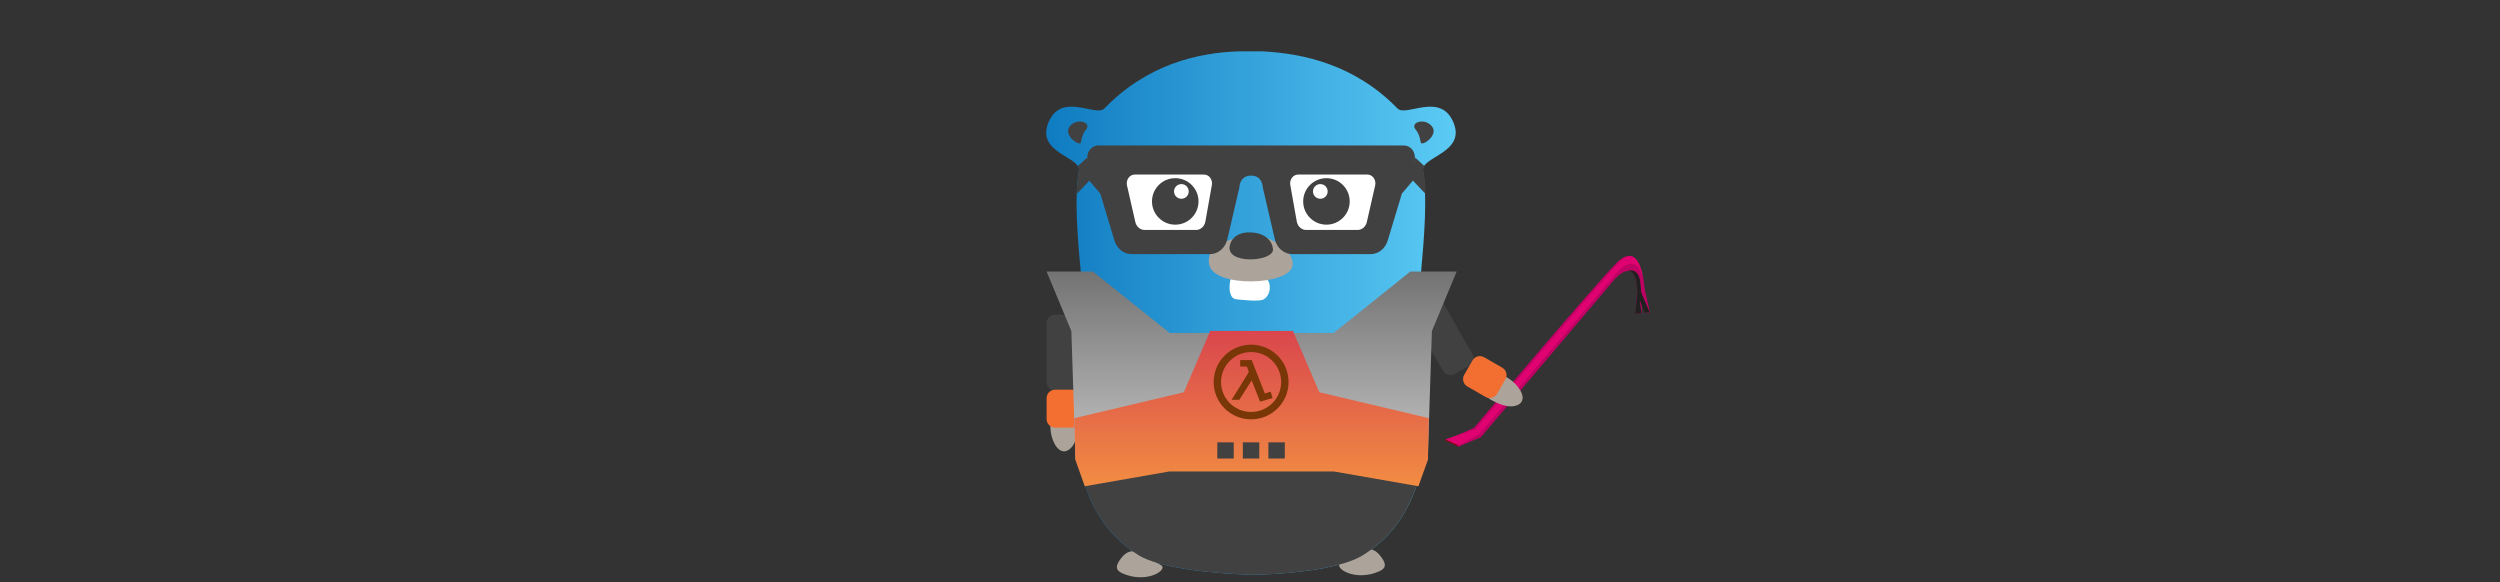 <?xml version="1.0" encoding="UTF-8" standalone="no"?>
<!DOCTYPE svg PUBLIC "-//W3C//DTD SVG 1.1//EN" "http://www.w3.org/Graphics/SVG/1.1/DTD/svg11.dtd">
<svg width="100%" height="100%" viewBox="0 0 601 140" version="1.1" xmlns="http://www.w3.org/2000/svg" xmlns:xlink="http://www.w3.org/1999/xlink" xml:space="preserve" xmlns:serif="http://www.serif.com/" style="fill-rule:evenodd;clip-rule:evenodd;">
    <rect x="0" y="0" width="601" height="140" fill="#333333" stroke="none"/>
    <g transform="matrix(1,0,0,1,-201,-7250)">
        <g id="Closures" transform="matrix(0.586,0,0,0.182,201.763,7250)">
            <rect x="0" y="0" width="1024" height="768" style="fill:none;"/>
            <g id="g3620" transform="matrix(-0.17,0.056,0.018,0.578,696.509,306.477)">
                <path id="path2816" d="M141.23,169.9L148.242,116.812C148.242,116.812 142.598,-0.138 208.341,49.701C261.625,90.099 588.971,390.261 588.971,390.261L660.089,412.301L631.041,429.329L574.951,413.299L229.381,97.779C229.561,98.5 161.812,25.563 166.501,117.614C177.091,177.426 176.293,169.899 176.293,169.899L161.268,169.899L157.882,142.936L153.255,169.899L141.235,169.899L141.23,169.9Z" style="fill:rgb(192,1,100);fill-rule:nonzero;"/>
                <path id="path2833" d="M149.3,92.532C149.3,92.532 151.406,12.372 197.546,45.998C236.316,74.251 585.406,393.338 585.406,393.338L577.156,405.418L212.706,74.048C175.866,42.018 155.866,52.916 149.296,92.53L149.3,92.532Z" style="fill:rgb(225,2,113);fill-rule:nonzero;"/>
                <g id="rect2835" transform="matrix(0.894,0.448,-0.853,0.523,0,0)">
                    <path d="M755.27,106.27L817.949,82.826L816.44,116.539L762.281,122.361L755.27,106.27L755.27,106.27Z" style="fill:rgb(225,2,113);fill-rule:nonzero;"/>
                </g>
                <path id="path3610" d="M157.34,118.99C157.375,121.105 156.168,126.217 156.168,126.217L141.749,169.651L153.8,169.651L162.753,140.152L161.813,169.651L176.775,169.651C176.408,168.592 174.676,161.462 167.04,123.235C166.956,121.767 166.305,119.593 166.267,118.219L157.34,118.99L157.34,118.99ZM176.775,169.651C176.918,170.063 176.869,169.651 176.869,169.651L176.775,169.651Z" style="fill:rgb(32,32,32);fill-rule:nonzero;"/>
                <path id="path3615" d="M166.58,100.12C166.58,100.12 166.324,73.884 183.791,70.503C177.758,69.48 157.34,68.438 156.937,100.906C156.681,110.323 157.246,119.077 157.246,119.077L166.272,118.903L166.581,100.121L166.58,100.12Z" style="fill:rgb(32,32,32);fill-rule:nonzero;"/>
                <g id="rect3617" transform="matrix(0.856,-0.518,0,1,0,0)">
                    <path d="M737.38,808.11L772.329,809.362L772.457,811.68L737.508,810.755L737.38,808.11L737.38,808.11Z" style="fill:rgb(128,0,0);fill-rule:nonzero;"/>
                </g>
            </g>
            <g transform="matrix(-0.32,-1.25961e-16,3.64646e-17,-0.957,651.28,1061.14)">
                <path d="M673.282,545.792C663.707,545.483 657.529,532.819 657.529,525.097C657.529,511.197 659.382,494.826 669.575,487.722C690.579,473.205 707.259,546.1 673.282,545.792Z" style="fill:rgb(172,163,155);fill-rule:nonzero;"/>
            </g>
            <g transform="matrix(1.707,0,0,5.486,-304.737,-39768.4)">
                <path d="M435.341,7324.84C436.476,7324.84 437.396,7325.76 437.396,7326.9C437.396,7330.41 437.396,7337.53 437.396,7341.05C437.396,7342.18 436.476,7343.1 435.341,7343.1C434.115,7343.1 432.565,7343.1 431.339,7343.1C430.204,7343.1 429.284,7342.18 429.284,7341.05C429.284,7337.53 429.284,7330.41 429.284,7326.9C429.284,7325.76 430.204,7324.84 431.339,7324.84C432.565,7324.84 434.115,7324.84 435.341,7324.84Z" style="fill:rgb(65,65,65);"/>
            </g>
            <g transform="matrix(1.707,0,0,2.743,-304.737,-19577.3)">
                <path d="M435.341,7324.84C436.476,7324.84 437.396,7326.68 437.396,7328.95C437.396,7331.95 437.396,7335.99 437.396,7338.99C437.396,7341.26 436.476,7343.1 435.341,7343.1C434.115,7343.1 432.565,7343.1 431.339,7343.1C430.204,7343.1 429.284,7341.26 429.284,7338.99C429.284,7335.99 429.284,7331.95 429.284,7328.95C429.284,7326.68 430.204,7324.84 431.339,7324.84C432.565,7324.84 434.115,7324.84 435.341,7324.84Z" style="fill:rgb(243,111,49);"/>
            </g>
            <g transform="matrix(0.16,-0.891,-0.258,-0.479,640.255,1364.77)">
                <path d="M673.282,545.792C663.707,545.483 657.529,532.819 657.529,525.097C657.529,511.197 659.382,494.826 669.575,487.722C690.579,473.205 707.259,546.1 673.282,545.792Z" style="fill:rgb(172,163,155);fill-rule:nonzero;"/>
            </g>
            <g transform="matrix(-1.486,2.698,0.839,4.776,-4918.53,-35751.2)">
                <path d="M435.341,7324.84C436.476,7324.84 437.396,7325.76 437.396,7326.9C437.396,7330.41 437.396,7337.53 437.396,7341.05C437.396,7342.18 436.476,7343.1 435.341,7343.1C434.115,7343.1 432.565,7343.1 431.339,7343.1C430.204,7343.1 429.284,7342.18 429.284,7341.05C429.284,7337.53 429.284,7330.41 429.284,7326.9C429.284,7325.76 430.204,7324.84 431.339,7324.84C432.565,7324.84 434.115,7324.84 435.341,7324.84Z" style="fill:rgb(65,65,65);"/>
            </g>
            <g transform="matrix(-0.853,4.751,0.739,1.371,-4442.34,-11615.6)">
                <path d="M435.341,7324.84C436.476,7324.84 437.396,7326.68 437.396,7328.95C437.396,7331.95 437.396,7335.99 437.396,7338.99C437.396,7341.26 436.476,7343.1 435.341,7343.1C434.115,7343.1 432.565,7343.1 431.339,7343.1C430.204,7343.1 429.284,7341.26 429.284,7338.99C429.284,7335.99 429.284,7331.95 429.284,7328.95C429.284,7326.68 430.204,7324.84 431.339,7324.84C432.565,7324.84 434.115,7324.84 435.341,7324.84Z" style="fill:rgb(243,111,49);"/>
            </g>
            <g id="Livello-1" serif:id="Livello 1">
            </g>
            <g id="Gopher" transform="matrix(0.271,0,0,0.872,400.661,65.92)">
                <g>
                    <path d="M715.598,106.873C739.382,155.985 667.104,161.236 670.811,183.166C677.606,222.703 672.973,281.39 667.722,339.151C658.764,437.066 731.969,671.506 579.382,765.714C550.656,783.629 482.394,793.514 415.058,795.058L414.44,795.058C347.104,793.514 269.575,783.629 240.849,765.714C88.571,671.506 161.776,437.066 153.127,339.151C147.568,281.39 142.934,222.703 150.039,183.166C153.745,161.236 81.467,156.293 105.251,106.873C125.637,64.556 175.985,101.931 188.649,88.649C253.205,21.622 331.66,3.707 393.436,2.162L427.413,2.162C488.88,5.251 567.336,21.931 632.201,88.649C644.865,101.931 694.903,64.556 715.598,106.873Z" style="fill:url(#_Linear1);fill-rule:nonzero;"/>
                    <g transform="matrix(1,0,0,1,0,-18.874)">
                        <path d="M381.081,363.552C378.301,364.788 373.668,395.058 387.876,396.602C397.452,397.529 423.707,400.618 429.884,396.602C441.931,388.88 440.695,370.347 433.9,365.714C422.471,358.301 384.17,362.008 381.081,363.552Z" style="fill:white;fill-rule:nonzero;"/>
                    </g>
                    <g transform="matrix(1,0,0,0.814,0,42.387)">
                        <path d="M302.625,136.834C270.811,133.127 217.375,162.78 209.344,225.792C200.695,291.274 277.915,356.139 352.046,291.274C391.892,256.371 405.792,148.88 302.625,136.834ZM517.606,136.834C414.44,148.88 428.34,256.371 468.185,291.274C542.317,356.139 619.537,291.274 610.888,225.792C603.166,162.78 549.73,133.127 517.606,136.834Z" style="fill:white;fill-rule:nonzero;"/>
                    </g>
                    <path d="M410.425,280.74C429.884,277.96 476.525,300.2 473.436,326.455C469.73,357.034 353.282,361.049 347.104,324.601C343.398,302.362 361.004,288.153 410.425,280.74ZM608.726,769.73C614.903,778.687 615.212,784.865 605.328,789.498C567.645,806.795 533.977,783.629 546.641,777.143C573.514,763.552 590.193,742.239 608.726,769.73ZM211.815,772.819C230.347,745.328 247.027,766.641 273.9,780.232C286.564,786.718 252.896,809.884 215.212,792.587C205.328,787.954 205.637,781.776 211.815,772.819Z" style="fill:rgb(172,163,155);fill-rule:nonzero;"/>
                    <path d="M657.838,114.286C659.382,107.799 675.444,104.71 684.402,115.83C695.212,129.112 668.649,147.336 667.413,139.923C664.324,119.846 655.985,120.772 657.838,114.286ZM162.703,114.286C164.556,120.772 156.216,119.846 153.127,139.923C151.892,147.336 125.328,129.112 136.139,115.83C144.788,104.71 160.849,107.799 162.703,114.286ZM524.71,264.71C505.263,264.71 489.498,248.945 489.498,229.498C489.498,210.051 505.263,194.286 524.71,194.286C544.158,194.286 559.923,210.051 559.923,229.498C559.923,248.945 544.158,264.71 524.71,264.71ZM515.444,225.483C521.585,225.483 526.564,220.504 526.564,214.363C526.564,208.222 521.585,203.243 515.444,203.243C509.303,203.243 504.324,208.222 504.324,214.363C504.324,220.504 509.303,225.483 515.444,225.483ZM378.61,295.567C382.317,281.358 395.29,276.725 405.792,276.416C432.664,275.798 442.857,290.316 443.784,301.744C445.637,321.204 370.27,325.837 378.61,295.567ZM295.83,264.71C276.383,264.71 260.618,248.945 260.618,229.498C260.618,210.051 276.383,194.286 295.83,194.286C315.277,194.286 331.042,210.051 331.042,229.498C331.042,248.945 315.277,264.71 295.83,264.71ZM305.097,225.483C311.238,225.483 316.216,220.504 316.216,214.363C316.216,208.222 311.238,203.243 305.097,203.243C298.955,203.243 293.977,208.222 293.977,214.363C293.977,220.504 298.955,225.483 305.097,225.483Z" style="fill:rgb(65,65,65);fill-rule:nonzero;"/>
                </g>
            </g>
            <g>
                <g transform="matrix(0.271,0,0,0.872,400.661,65.92)">
                    <path d="M146.662,218.271C147.097,205.473 148.155,193.647 150.039,183.166C150.475,180.582 149.857,178.234 148.465,176.021L162.483,163.099L167.727,196.064L146.662,218.271Z" style="fill:rgb(65,65,65);"/>
                </g>
                <g transform="matrix(-0.271,0,0,0.872,623.282,65.92)">
                    <path d="M146.662,218.271C147.097,205.473 148.155,193.647 150.039,183.166C150.475,180.582 149.857,178.234 148.465,176.021L162.483,163.099L167.727,196.064L146.662,218.271Z" style="fill:rgb(65,65,65);"/>
                </g>
                <g transform="matrix(0.168,0,0,0.597,444.739,-92.171)">
                    <path d="M773.569,476.308L26.433,476.308C11.841,476.308 0,488.148 0,502.742L0,538.475C0,545.223 2.594,551.719 7.203,556.634L31.672,582.533L66.35,686.553C72.322,704.553 89.188,716.686 108.136,716.686L299.389,716.686C319.473,716.686 337.02,703.108 342.072,683.639L371.509,568.863C371.509,568.863 371.509,542.964 400.014,542.964C428.505,542.964 428.505,568.863 428.505,568.863L457.956,683.639C462.994,703.108 480.541,716.686 500.625,716.686L691.866,716.686C710.841,716.686 727.68,704.552 733.666,686.553L768.33,582.533L792.811,556.634C797.434,551.719 800,545.223 800,538.475L800,502.742C800,488.148 788.188,476.308 773.569,476.308ZM304.253,563.758L288.431,644.389C286.292,655.294 276.725,663.178 265.606,663.178L139.913,663.178C129.236,663.178 119.934,655.922 117.33,645.578L97.017,564.744C95.573,558.945 96.858,552.798 100.545,548.094C104.208,543.378 109.861,540.623 115.833,540.623L285.225,540.623C291.025,540.623 296.517,543.217 300.191,547.692C303.88,552.172 305.375,558.064 304.253,563.758ZM702.984,564.745L682.672,645.58C680.08,655.923 670.778,663.18 660.088,663.18L534.406,663.18C523.288,663.18 513.72,655.295 511.583,644.391L495.759,563.759C494.638,558.066 496.134,552.173 499.822,547.695C503.497,543.219 508.989,540.627 514.789,540.627L684.167,540.627C690.153,540.627 695.792,543.38 699.455,548.097C703.144,552.8 704.428,558.947 702.984,564.745Z" style="fill:rgb(65,65,65);fill-rule:nonzero;"/>
                </g>
            </g>
            <g>
                <g transform="matrix(0.271,0,0,0.872,400.661,65.92)">
                    <path d="M152.624,636.194L667.835,636.194C655.629,688.034 629.861,734.548 579.382,765.714C550.656,783.629 482.394,793.514 415.058,795.058L414.44,795.058C347.104,793.514 269.575,783.629 240.849,765.714C190.472,734.548 164.773,688.034 152.624,636.194Z" style="fill:rgb(65,65,65);"/>
                </g>
                <g transform="matrix(1.707,0,0,5.486,-344.342,-39771.4)">
                    <path d="M503.67,7329.8L521.45,7329.8L539.893,7315L551.036,7315L545.085,7329.34L544.085,7360.3L503.694,7360.3L503.67,7329.8ZM503.67,7329.8L503.645,7360.3L459.44,7360.3L458.44,7329.34L452.489,7315L463.632,7315L482.075,7329.8L503.67,7329.8Z" style="fill:url(#_Linear2);"/>
                </g>
                <g transform="matrix(1.707,0,0,5.486,-344.342,-39771.4)">
                    <path d="M511.701,7329.3L518.03,7344.06L544.343,7350.3L544.139,7360.3L541.842,7366.69L521.557,7363.14L481.937,7363.14L461.659,7366.69L459.39,7360.3L459.157,7350.3L485.47,7344.06L491.8,7329.3L511.701,7329.3Z" style="fill:url(#_Linear3);"/>
                </g>
                <g transform="matrix(0.449,0,0,0.449,389.035,305.76)">
                    <g transform="matrix(0.199,0,0,0.639,237.401,326.349)">
                        <path d="M223.864,272.729L185.256,174.881L128.653,264.065L93.166,264.065L172.218,136.411L163.343,111.182L132.562,111.182L132.562,81.12L185.253,81.12L245.774,235.019L272.382,226.351L281.249,256.164L223.864,272.729Z" style="fill:rgb(121,54,7);fill-rule:nonzero;"/>
                    </g>
                    <g transform="matrix(0.199,0,0,0.639,237.401,326.349)">
                        <path d="M337.623,182.198C337.623,267.777 268.26,337.132 182.689,337.132C97.118,337.132 27.753,267.778 27.753,182.198C27.753,96.629 97.116,27.265 182.689,27.265C268.259,27.265 337.623,96.629 337.623,182.198Z" style="fill:none;fill-rule:nonzero;stroke:rgb(121,54,7);stroke-width:34px;"/>
                    </g>
                </g>
                <g transform="matrix(1.447,0,0,4.652,6.164,-33511.6)">
                    <rect x="339.957" y="7329.3" width="4.653" height="4.588" style="fill:rgb(65,65,65);"/>
                </g>
                <g transform="matrix(1.447,0,0,4.652,16.648,-33511.6)">
                    <rect x="339.957" y="7329.3" width="4.653" height="4.588" style="fill:rgb(65,65,65);"/>
                </g>
                <g transform="matrix(1.447,0,0,4.652,27.132,-33511.6)">
                    <rect x="339.957" y="7329.3" width="4.653" height="4.588" style="fill:rgb(65,65,65);"/>
                </g>
            </g>
        </g>
    </g>
    <defs>
        <linearGradient id="_Linear1" x1="0" y1="0" x2="1" y2="0" gradientUnits="userSpaceOnUse" gradientTransform="matrix(619.975,0,0,792.896,100.437,398.61)"><stop offset="0" style="stop-color:rgb(15,123,193);stop-opacity:1"/><stop offset="1" style="stop-color:rgb(91,203,245);stop-opacity:1"/></linearGradient>
        <linearGradient id="_Linear2" x1="0" y1="0" x2="1" y2="0" gradientUnits="userSpaceOnUse" gradientTransform="matrix(2.10057e-15,34.305,-34.305,2.10057e-15,463.54,7315)"><stop offset="0" style="stop-color:rgb(115,115,115);stop-opacity:1"/><stop offset="1" style="stop-color:rgb(175,175,175);stop-opacity:1"/></linearGradient>
        <linearGradient id="_Linear3" x1="0" y1="0" x2="1" y2="0" gradientUnits="userSpaceOnUse" gradientTransform="matrix(0.025,-75.904,33.309,0.011,501.738,7380.13)"><stop offset="0" style="stop-color:rgb(250,166,63);stop-opacity:1"/><stop offset="1" style="stop-color:rgb(201,23,84);stop-opacity:1"/></linearGradient>
    </defs>
</svg>
